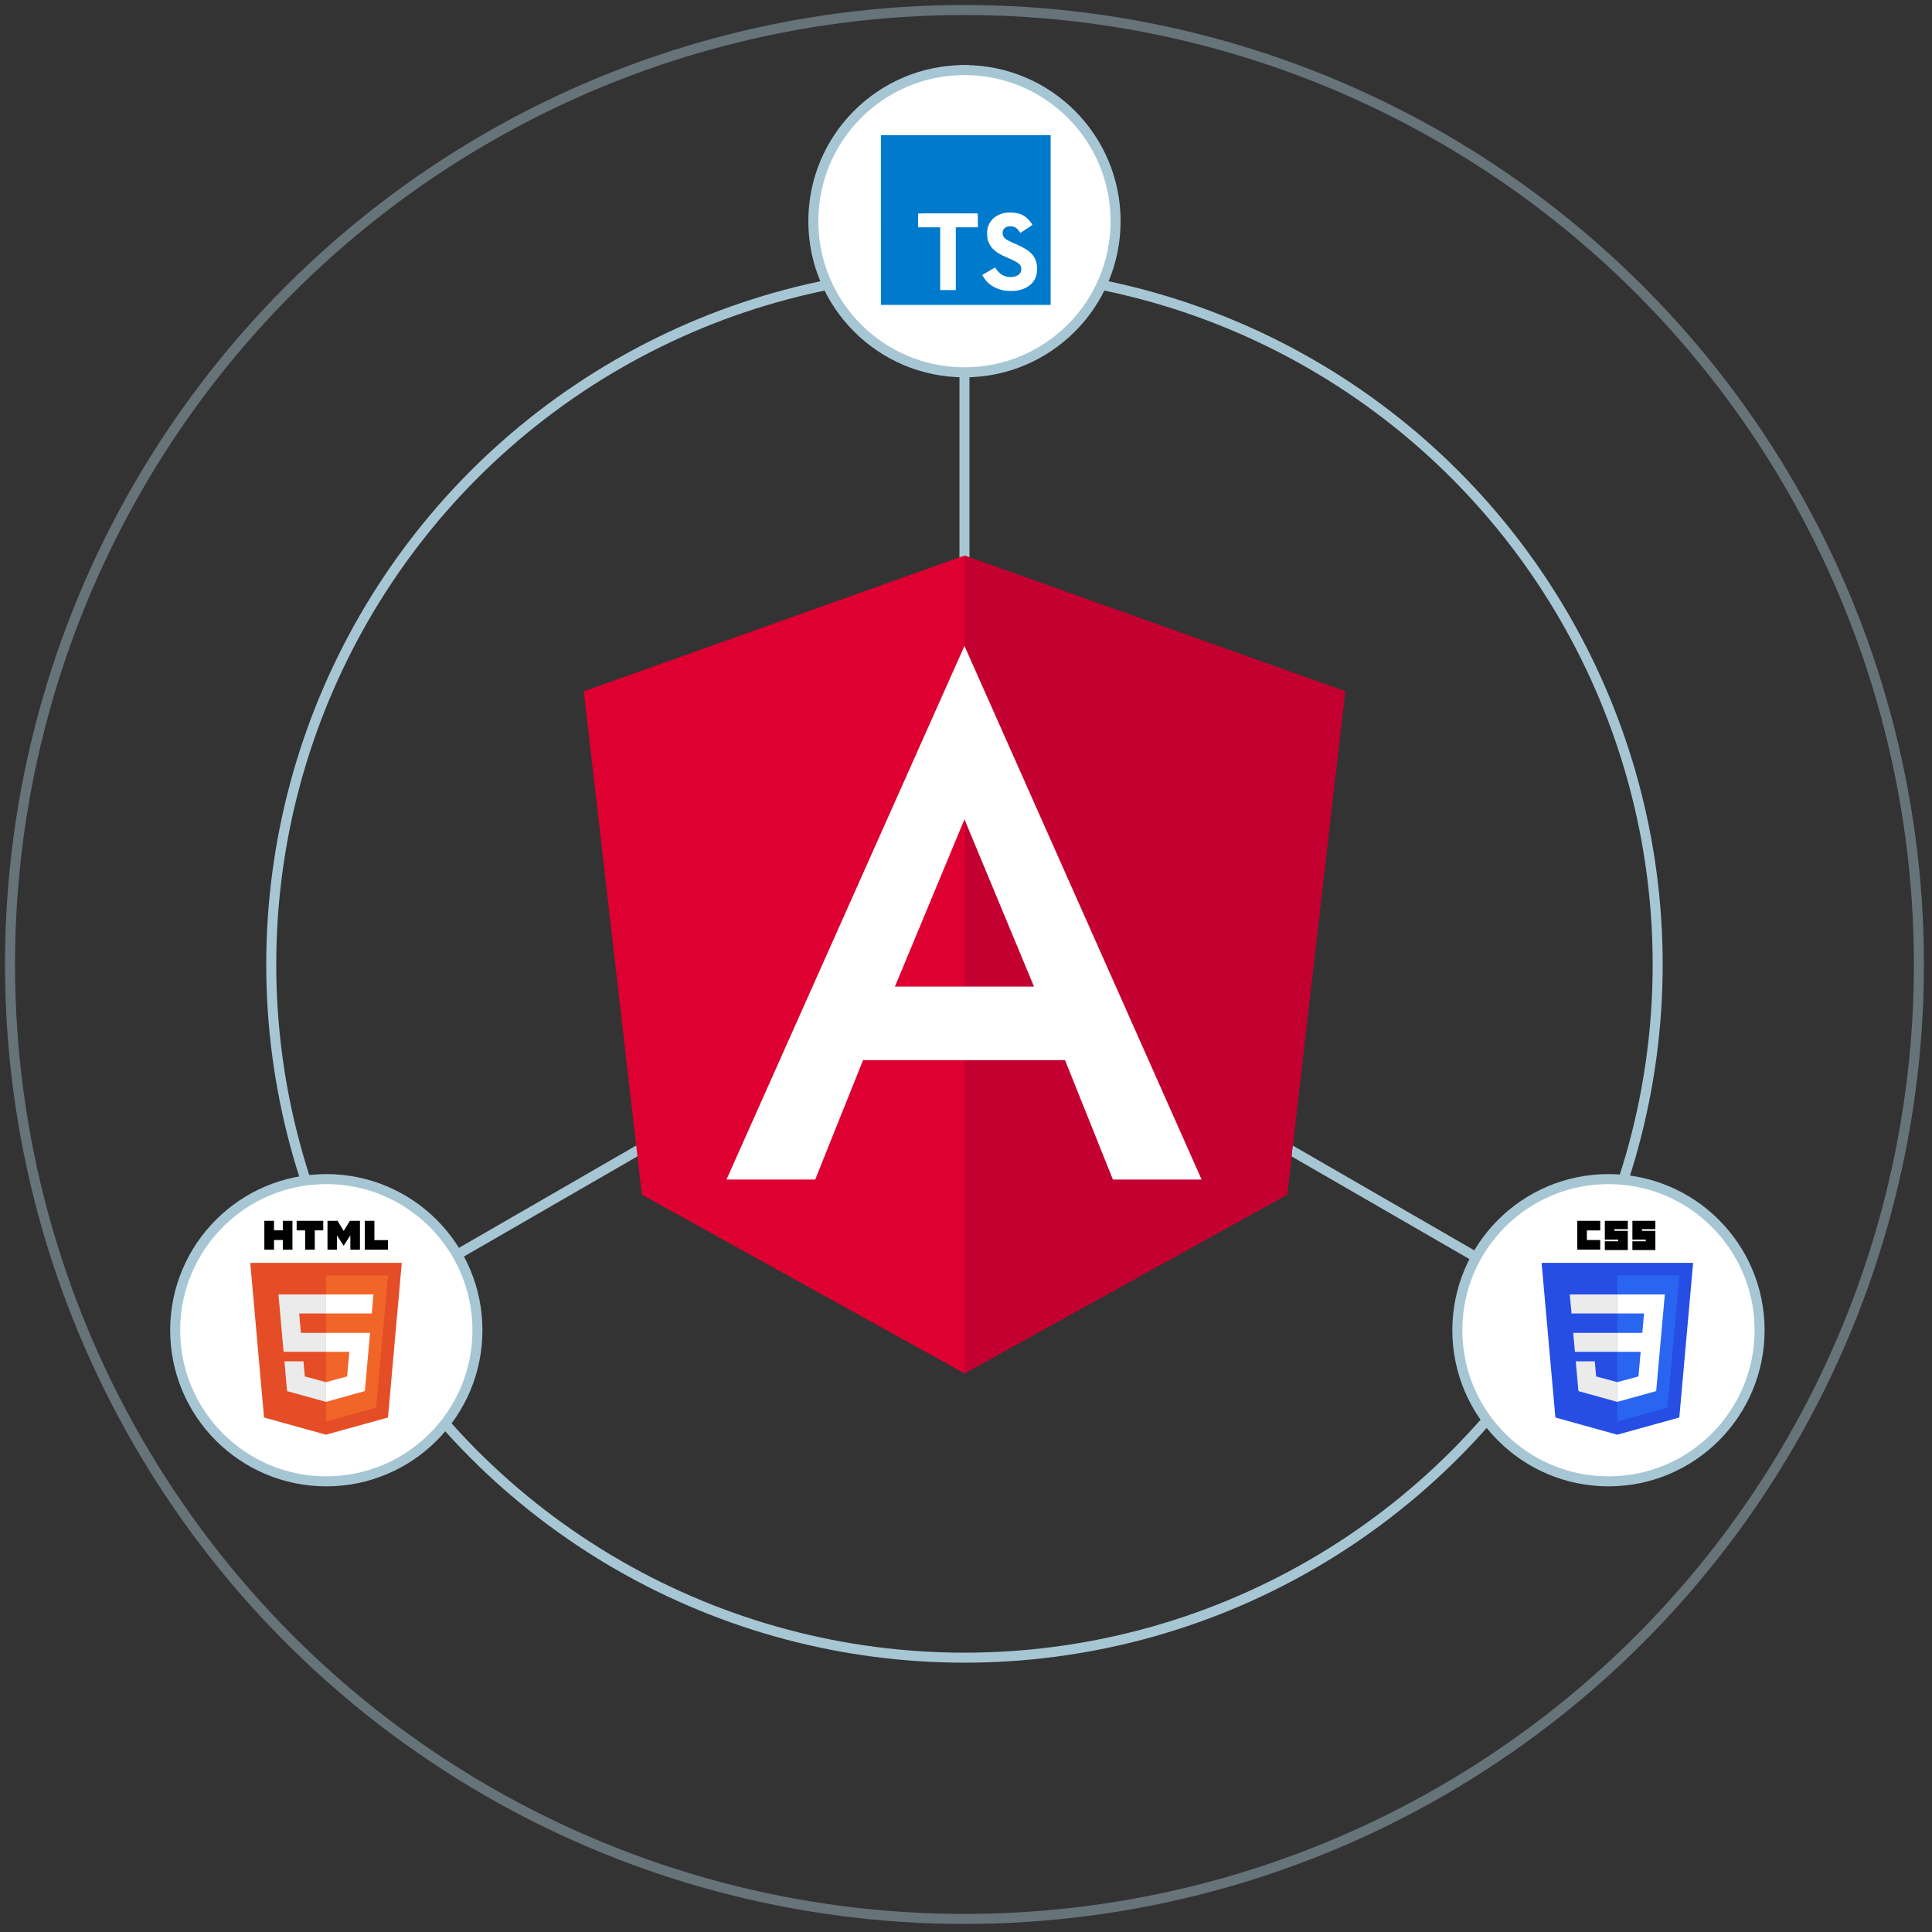 <?xml version="1.0" encoding="UTF-8" standalone="no"?><!DOCTYPE svg PUBLIC "-//W3C//DTD SVG 1.1//EN" "http://www.w3.org/Graphics/SVG/1.1/DTD/svg11.dtd"><svg width="100%" height="100%" viewBox="0 0 386 386" version="1.1" xmlns="http://www.w3.org/2000/svg" xmlns:xlink="http://www.w3.org/1999/xlink" xml:space="preserve" style="fill-rule:evenodd;clip-rule:evenodd;stroke-miterlimit:1.5;"><rect x="0" y="0" width="386" height="386" fill="#333333" stroke="none"/><g><circle cx="192.693" cy="192.693" r="138.5" style="fill:none;stroke:#a7c6d4;stroke-width:2px;"/><circle cx="192.693" cy="192.693" r="190.693" style="fill:none;stroke:#a7c6d4;stroke-opacity:0.443;stroke-width:2px;"/><g><path d="M192.693,190.693l0,-177.693" style="fill:none;stroke:#a7c6d4;stroke-width:2px;"/><path d="M192.693,192.154l153.886,88.846" style="fill:none;stroke:#a7c6d4;stroke-width:2px;"/><path d="M192.693,192.154l-153.887,88.846" style="fill:none;stroke:#a7c6d4;stroke-width:2px;"/></g><g><path d="M192.693,111l-76.056,27.122l11.6,100.563l64.456,35.7l64.455,-35.7l11.6,-100.563l-76.055,-27.122Z" style="fill:#dd0031;fill-rule:nonzero;"/><path d="M192.693,111l0,18.136l0,-0.082l0,145.331l64.455,-35.7l11.6,-100.563l-76.055,-27.122Z" style="fill:#c3002f;fill-rule:nonzero;"/><path d="M192.693,129.054l-47.546,106.609l17.728,0l9.558,-23.854l40.356,0l9.558,23.854l17.727,0l-47.381,-106.609Zm13.887,68.05l-27.775,0l13.888,-33.412l13.887,33.412Z" style="fill:#fff;fill-rule:nonzero;"/></g><circle cx="192.693" cy="44.193" r="30.193" style="fill:#fff;stroke:#a7c6d4;stroke-width:2px;"/><path d="M176,43.956l0,16.956l33.912,0l0,-33.912l-16.956,0l-16.956,0l0,16.956Zm27.329,-1.351c0.861,0.215 1.518,0.598 2.121,1.222c0.312,0.334 0.775,0.942 0.813,1.087c0.01,0.043 -1.464,1.034 -2.358,1.588c-0.032,0.022 -0.161,-0.118 -0.307,-0.333c-0.436,-0.636 -0.893,-0.91 -1.593,-0.959c-1.028,-0.07 -1.69,0.469 -1.685,1.368c0,0.263 0.038,0.42 0.145,0.635c0.226,0.468 0.646,0.748 1.965,1.319c2.428,1.044 3.467,1.733 4.113,2.713c0.721,1.092 0.882,2.836 0.393,4.134c-0.539,1.41 -1.874,2.368 -3.752,2.686c-0.582,0.102 -1.96,0.086 -2.584,-0.027c-1.362,-0.242 -2.654,-0.915 -3.451,-1.798c-0.312,-0.345 -0.92,-1.243 -0.882,-1.308c0.016,-0.022 0.156,-0.108 0.312,-0.199c0.151,-0.086 0.721,-0.415 1.259,-0.727l0.975,-0.565l0.204,0.301c0.286,0.436 0.91,1.034 1.287,1.233c1.082,0.571 2.567,0.49 3.3,-0.167c0.312,-0.285 0.441,-0.581 0.441,-1.017c0,-0.393 -0.048,-0.565 -0.253,-0.862c-0.264,-0.376 -0.802,-0.694 -2.331,-1.356c-1.749,-0.754 -2.503,-1.222 -3.192,-1.965c-0.398,-0.43 -0.775,-1.119 -0.931,-1.695c-0.129,-0.479 -0.162,-1.68 -0.059,-2.164c0.36,-1.691 1.636,-2.869 3.477,-3.219c0.598,-0.113 1.986,-0.07 2.573,0.075Zm-7.961,1.416l0.01,1.389l-2.207,0l-2.207,0l0,6.271l0,6.271l-1.561,0l-1.561,0l0,-12.542l-2.207,0l-2.207,0l0,-1.362c0,-0.754 0.017,-1.384 0.038,-1.4c0.016,-0.021 2.702,-0.032 5.959,-0.027l5.927,0.016l0.016,1.384Z" style="fill:#007acc;fill-rule:nonzero;"/><circle cx="65.193" cy="265.769" r="30.193" style="fill:#fff;stroke:#a7c6d4;stroke-width:2px;"/><circle cx="321.361" cy="265.769" r="30.193" style="fill:#fff;stroke:#a7c6d4;stroke-width:2px;"/><g><path id="polygon2989" d="M338.274,252.307l-2.758,30.898l-12.397,3.437l-12.364,-3.433l-2.755,-30.902l30.274,0Z" style="fill:#264de4;fill-rule:nonzero;"/><path id="polygon2991" d="M333.155,281.237l2.357,-26.403l-12.375,0l0,29.18l10.018,-2.777Z" style="fill:#2965f1;fill-rule:nonzero;"/><path id="polygon2993" d="M314.316,266.295l0.34,3.79l8.481,0l0,-3.79l-8.821,0Z" style="fill:#ebebeb;fill-rule:nonzero;"/><path id="polygon2995" d="M323.137,258.624l-0.013,0l-9.49,0l0.344,3.79l9.159,0l0,-3.79Z" style="fill:#ebebeb;fill-rule:nonzero;"/><path id="polygon2997" d="M323.137,280.081l0,-3.943l-0.016,0.005l-4.221,-1.14l-0.27,-3.023l-2.051,0l-1.754,0l0.531,5.951l7.764,2.155l0.017,-0.005Z" style="fill:#ebebeb;fill-rule:nonzero;"/><path id="path2999" d="M315.125,243.909l4.59,0l0,1.92l-2.671,0l0,1.919l2.671,0l0,1.92l-4.59,0l0,-5.759Z" style="fill-rule:nonzero;"/><path id="path3001" d="M320.633,243.909l4.591,0l0,1.669l-2.671,0l0,0.334l2.671,0l0,3.839l-4.591,0l0,-1.752l2.671,0l0,-0.334l-2.671,0l0,-3.756Z" style="fill-rule:nonzero;"/><path id="path3003" d="M326.142,243.909l4.59,0l0,1.669l-2.671,0l0,0.334l2.671,0l0,3.839l-4.59,0l0,-1.752l2.671,0l0,-0.334l-2.671,0l0,-3.756Z" style="fill-rule:nonzero;"/><path id="polygon3005" d="M327.791,270.085l-0.44,4.915l-4.227,1.141l0,3.943l7.77,-2.153l0.057,-0.64l0.891,-9.978l0.092,-1.018l0.684,-7.671l-9.494,0l0,3.79l5.341,0l-0.345,3.881l-4.996,0l0,3.79l4.667,0Z" style="fill:#fff;fill-rule:nonzero;"/></g><g><path d="M52.755,283.209l-2.755,-30.902l30.274,0l-2.758,30.898l-12.397,3.437l-12.364,-3.433Z" style="fill:#e44d26;fill-rule:nonzero;"/><path d="M65.137,284.014l10.018,-2.777l2.357,-26.403l-12.375,0l0,29.18Z" style="fill:#f16529;fill-rule:nonzero;"/><path d="M65.137,266.295l-5.015,0l-0.346,-3.881l5.361,0l0,-3.79l-0.013,0l-9.49,0l0.09,1.017l0.932,10.444l8.481,0l0,-3.79Z" style="fill:#ebebeb;fill-rule:nonzero;"/><path d="M65.137,276.138l-0.016,0.005l-4.221,-1.14l-0.27,-3.023l-2.051,0l-1.754,0l0.531,5.951l7.764,2.155l0.017,-0.005l0,-3.943Z" style="fill:#ebebeb;fill-rule:nonzero;"/><path d="M52.817,243.909l1.926,0l0,1.903l1.762,0l0,-1.903l1.926,0l0,5.763l-1.926,0l0,-1.93l-1.762,0l0,1.93l-1.926,0l0,-5.763l0,0Z" style="fill-rule:nonzero;"/><path d="M60.964,245.82l-1.696,0l0,-1.911l5.318,0l0,1.911l-1.696,0l0,3.852l-1.926,0l0,-3.852l0,0Z" style="fill-rule:nonzero;"/><path d="M65.43,243.909l2.009,0l1.235,2.025l1.234,-2.025l2.009,0l0,5.763l-1.918,0l0,-2.857l-1.325,2.049l-0.033,0l-1.326,-2.049l0,2.857l-1.885,0l0,-5.763l0,0Z" style="fill-rule:nonzero;"/><path d="M72.876,243.909l1.926,0l0,3.858l2.709,0l0,1.905l-4.635,0l0,-5.763Z" style="fill-rule:nonzero;"/><path d="M65.124,266.295l0,3.79l4.667,0l-0.44,4.915l-4.227,1.141l0,3.943l7.77,-2.153l0.057,-0.64l0.891,-9.978l0.092,-1.018l-1.021,0l-7.789,0Z" style="fill:#fff;fill-rule:nonzero;"/><path d="M65.124,258.624l0,3.79l9.155,0l0.076,-0.852l0.173,-1.921l0.09,-1.017l-9.494,0Z" style="fill:#fff;fill-rule:nonzero;"/></g></g></svg>